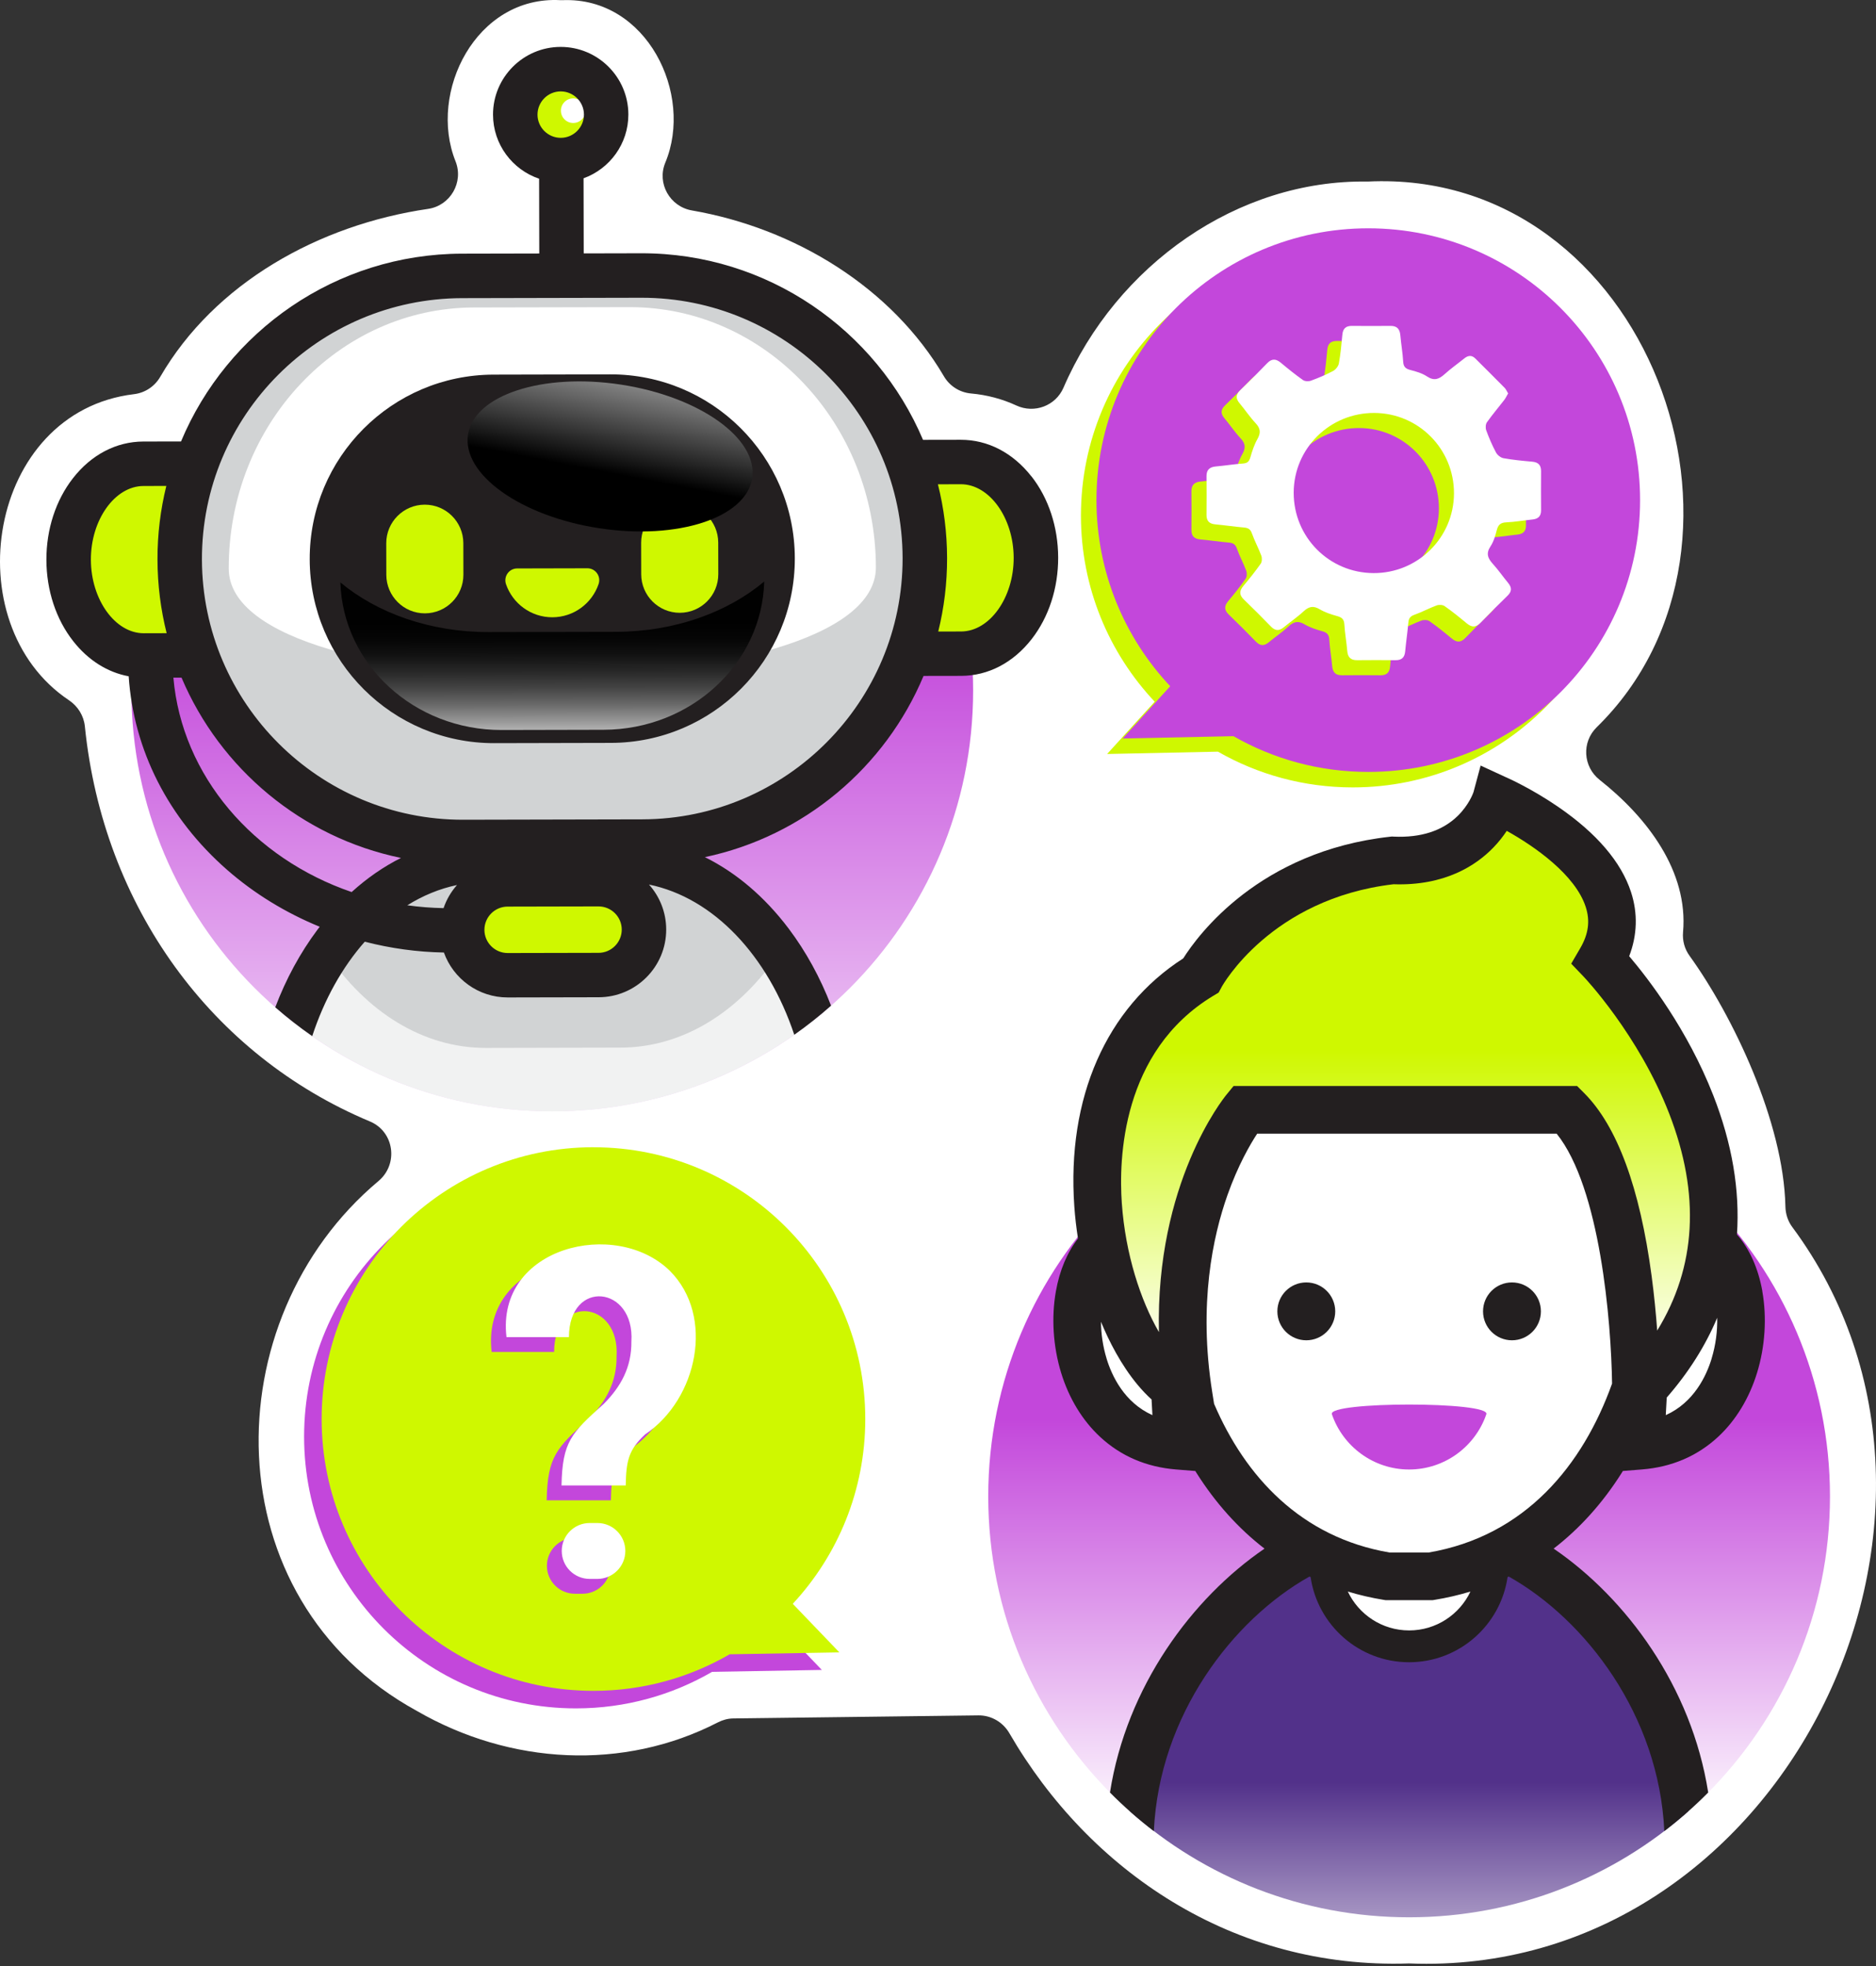 <svg xmlns="http://www.w3.org/2000/svg" width="520" height="545" viewBox="0 0 520 545" fill="none"><rect x="0" y="0" width="520" height="545" fill="#333333" stroke="none"/><path d="M494.887 334.385C494.379 311.025 480.39 281.676 468.297 264.911C466.927 263.015 466.31 260.693 466.519 258.37C467.997 241.559 456.63 226.627 443.403 216.176C438.776 212.529 438.377 205.706 442.586 201.588C494.823 150.466 456.566 46.573 379.1 50.328C343.101 49.739 309.526 73.381 294.774 107.483C292.597 112.509 286.691 114.704 281.72 112.4C277.791 110.585 273.555 109.46 269.164 109.07C266.043 108.798 263.24 107.029 261.652 104.326C247.218 79.713 220.356 63.283 191.779 58.33C185.664 57.269 182.026 50.809 184.412 45.085C192.332 26.079 179.305 -0.838 156.007 0.042C155.771 0.042 155.536 0.042 155.309 0.042C131.939 -1.201 118.612 25.562 126.26 44.695C128.582 50.501 124.845 56.996 118.658 57.904C88.329 62.331 59.48 78.488 44.411 104.462C42.878 107.111 40.193 108.898 37.145 109.261C-3.553 114.142 -12.67 172.838 19.1 194.094C21.586 195.754 23.228 198.394 23.527 201.37C28.608 251.321 58.655 292.499 102.527 310.852C109.295 313.683 110.52 322.664 104.904 327.382C59.135 365.757 58.809 443.187 115.537 474.25C141.428 489.21 172.764 490.934 198.982 477.434C200.306 476.754 201.767 476.355 203.255 476.337C213.207 476.21 253.288 475.711 271.187 475.493C274.743 475.448 278 477.362 279.787 480.437C301.814 518.449 341.668 545.92 390.585 544.25C493.644 548.351 556.586 420.679 496.765 340.092C495.549 338.45 494.932 336.463 494.887 334.422V334.385Z" fill="white"></path><path d="M390.584 531.458C455.012 531.458 507.242 479.229 507.242 414.8C507.242 350.371 455.012 298.142 390.584 298.142C326.155 298.142 273.926 350.371 273.926 414.8C273.926 479.229 326.155 531.458 390.584 531.458Z" fill="url(#paint0_linear_1720_907)"></path><path d="M390.585 531.459C420.287 531.459 447.386 520.355 467.98 502.083C466.827 465.505 438.504 436.574 413.356 427.357L390.585 436.383L367.815 427.357C342.667 436.583 314.344 465.514 313.191 502.083C333.785 520.355 360.883 531.459 390.585 531.459Z" fill="url(#paint1_linear_1720_907)"></path><path d="M322.496 381.624C321.77 379.555 321.08 377.478 320.309 375.428C320.173 375.056 319.838 374.52 319.792 374.112C319.674 373.84 319.556 373.568 319.438 373.305C318.731 371.699 318.005 370.093 317.261 368.506C313.632 360.685 309.704 352.956 306.175 345.072C292.512 356.703 296.105 398.298 326.515 400.739L325.979 390.923C324.709 387.865 323.575 384.745 322.487 381.633L322.496 381.624Z" fill="white"></path><path d="M475.359 345.389C469.19 361.048 462.195 376.362 455.155 391.648L454.656 400.729C484.794 398.316 488.586 357.446 475.359 345.389Z" fill="white"></path><path d="M451.571 350.814C449.548 343.811 447.216 336.943 444.749 330.076C442.036 322.537 439.242 315.034 436.375 307.559H341.98C339.748 313.419 337.607 319.316 335.529 325.231C334.976 326.819 334.423 328.406 333.869 329.994C330.222 342.622 326.666 355.287 323.291 367.997C329.442 400.575 348.675 431.121 384.655 436.954H396.521C431.802 431.23 450.981 401.754 457.513 369.893C455.227 363.633 453.431 357.219 451.58 350.814H451.571Z" fill="white"></path><path d="M329.49 386.904C305.821 376.797 285.427 299.131 332.828 270.409C332.828 270.409 347.725 242.748 386.018 238.493C409.424 239.554 414.74 221.474 414.74 221.474C414.74 221.474 458.622 240.625 443.735 266.154C443.735 266.154 507.113 332.117 453.46 386.904C453.46 386.904 453.977 327.2 434.427 307.65H345.067C345.067 307.65 321.47 336.444 329.49 386.904Z" fill="url(#paint2_linear_1720_907)"></path><path d="M362.086 371.517C366.515 371.517 370.106 367.927 370.106 363.498C370.106 359.068 366.515 355.478 362.086 355.478C357.657 355.478 354.066 359.068 354.066 363.498C354.066 367.927 357.657 371.517 362.086 371.517Z" fill="#231F20"></path><path d="M419.096 371.517C423.525 371.517 427.116 367.927 427.116 363.498C427.116 359.068 423.525 355.478 419.096 355.478C414.667 355.478 411.076 359.068 411.076 363.498C411.076 367.927 414.667 371.517 419.096 371.517Z" fill="#231F20"></path><path d="M390.588 407.334C380.673 407.334 372.218 400.911 369.178 392.011C367.963 388.437 413.214 388.437 411.99 392.011C408.95 400.911 400.504 407.334 390.579 407.334H390.588Z" fill="#C347DB"></path><path d="M367.396 433.153C367.396 445.963 377.774 456.342 390.584 456.342C403.394 456.342 413.772 445.963 413.772 433.153L407.912 434.823C396.318 438.134 384.025 438.08 372.467 434.65L367.387 433.144L367.396 433.153Z" fill="white"></path><path d="M488.501 357.918C487.367 351.55 484.909 346.106 481.461 342.196C482.296 329.913 480.119 316.967 474.875 303.576C467.753 285.378 456.876 271.27 451.587 265.047C453.827 259.232 454.018 253.162 452.095 247.275C449.382 238.956 442.614 231.027 431.991 223.714C424.47 218.534 417.684 215.55 417.394 215.432L410.408 212.211L408.431 219.578C408.304 219.95 407.124 223.17 404.049 226.173C399.794 230.319 393.834 232.242 386.331 231.907L385.814 231.879L385.297 231.934C349.072 235.962 332.053 259.195 327.979 265.655C306.642 279.363 295.655 304.32 297.787 334.449C297.996 337.406 298.341 340.373 298.803 343.312C295.837 347.113 293.705 352.139 292.68 357.918C291.382 365.203 291.9 373.214 294.113 380.48C296.281 387.575 300.019 393.735 304.918 398.28C310.67 403.623 317.764 406.663 325.992 407.325L331.327 407.751C331.436 407.924 331.545 408.105 331.653 408.287C336.952 416.669 343.284 423.7 350.505 429.27C330.429 442.987 312.266 467.482 307.667 496.876C311.468 500.713 315.532 504.288 319.832 507.581C321.284 475.52 341.678 448.948 362.961 437.009C363.07 437.063 363.17 437.109 363.279 437.154C365.22 450.481 376.715 460.76 390.577 460.76C404.439 460.76 415.933 450.49 417.875 437.154C417.984 437.1 418.084 437.054 418.192 437C439.485 448.939 459.87 475.511 461.321 507.572C465.621 504.288 469.686 500.713 473.487 496.867C468.887 467.473 450.725 442.978 430.648 429.261C437.87 423.691 444.211 416.669 449.509 408.277C449.618 408.105 449.727 407.924 449.836 407.742L455.17 407.316C463.399 406.654 470.484 403.614 476.245 398.271C481.144 393.726 484.881 387.575 487.05 380.471C489.272 373.214 489.78 365.194 488.483 357.909L488.501 357.918ZM336.253 276.061L337.795 275.126L338.648 273.538C338.784 273.294 352.174 249.116 386.267 245.106C400.483 245.596 409.138 239.89 413.901 234.973C415.434 233.394 416.668 231.798 417.648 230.31C425.459 234.655 436.636 242.503 439.53 251.366C440.8 255.249 440.319 258.887 438.024 262.824L435.52 267.124L438.958 270.717C439.113 270.871 454.2 286.793 462.691 308.72C471.337 331.028 470.194 351.178 459.352 368.823C459.017 364.26 458.527 359.116 457.81 353.727C454.544 329.205 448.239 312.122 439.085 302.968L437.153 301.036H341.923L339.945 303.458C339.038 304.565 320.277 328.017 321.239 369.249C316.14 360.431 311.949 347.639 310.951 333.514C310.089 321.367 310.833 291.456 336.244 276.061H336.253ZM306.741 376.616C305.68 373.15 305.199 369.657 305.172 366.382C305.78 367.861 306.424 369.304 307.095 370.71C309.763 376.271 313.772 383.003 319.197 387.92L319.433 392.265C311.631 388.763 308.193 381.379 306.732 376.616H306.741ZM390.586 451.942C383.092 451.942 376.606 447.523 373.594 441.164C376.832 442.153 380.171 442.924 383.6 443.477L384.127 443.559H397.054L397.581 443.477C401.01 442.924 404.348 442.144 407.587 441.164C404.575 447.532 398.088 451.942 390.595 451.942H390.586ZM395.975 430.35H385.197C360.612 426.168 345.153 409.266 336.525 389.126L336.008 385.86C332.134 361.493 336.189 342.677 340.263 331.192C343.166 323.009 346.504 317.248 348.473 314.245H431.483C443.549 329.268 446.597 366.328 446.842 383.52C438.777 406.064 422.81 425.787 395.966 430.35H395.975ZM474.43 376.616C472.979 381.379 469.531 388.754 461.729 392.265L461.993 387.393C468.053 380.444 472.725 373.05 475.982 365.276C476.063 368.877 475.601 372.76 474.421 376.616H474.43Z" fill="#231F20"></path><path d="M153.078 308.048C217.507 308.048 269.736 255.819 269.736 191.39C269.736 126.962 217.507 74.732 153.078 74.732C88.65 74.732 36.42 126.962 36.42 191.39C36.42 255.819 88.65 308.048 153.078 308.048Z" fill="url(#paint3_linear_1720_907)"></path><path d="M156.028 44.431C162.471 44.431 167.695 39.207 167.695 32.764C167.695 26.32 162.471 21.097 156.028 21.097C149.585 21.097 144.361 26.32 144.361 32.764C144.361 39.207 149.585 44.431 156.028 44.431Z" fill="#CFF800"></path><path d="M162.297 30.677C162.297 32.564 160.773 34.088 158.886 34.088C156.999 34.088 155.475 32.564 155.475 30.677C155.475 28.79 156.999 27.266 158.886 27.266C160.773 27.266 162.297 28.79 162.297 30.677Z" fill="white"></path><path d="M262.935 132.575L251.404 132.602L251.513 184.15L263.044 184.123C274.175 184.096 283.175 172.538 283.148 158.304C283.12 144.07 274.067 132.548 262.935 132.575Z" fill="#CFF800"></path><path d="M57.053 133.02L43.127 133.047C31.996 133.074 22.996 144.632 23.023 158.866C23.051 173.1 32.105 184.622 43.236 184.595L57.162 184.568L57.053 133.02Z" fill="#CFF800"></path><path d="M23.125 156.271C23.062 157.124 23.025 157.986 23.025 158.866C23.053 173.1 32.107 184.622 43.238 184.594L57.164 184.567L57.1 156.199L23.125 156.271Z" fill="#CFF800"></path><path d="M251.451 155.781L251.515 184.15L263.045 184.123C274.177 184.095 283.176 172.538 283.149 158.303C283.149 157.423 283.113 156.562 283.04 155.709L251.451 155.781Z" fill="#CFF800"></path><path d="M153.08 308.057C180.368 308.057 205.462 298.685 225.33 282.991C215.813 256.491 195.455 238.192 171.922 238.238L134.609 238.319C111.039 238.374 90.745 256.799 81.356 283.399C101.142 298.849 126.036 308.057 153.08 308.057Z" fill="#F1F2F2"></path><path d="M171.922 238.238L134.608 238.32C117.163 238.356 101.513 248.462 90.754 264.493C101.586 280.478 117.281 290.52 134.726 290.475L172.04 290.393C189.486 290.357 205.135 280.251 215.895 264.22C205.062 248.235 189.368 238.193 171.922 238.238Z" fill="#D1D3D4"></path><path d="M177.729 76.373L128.096 76.482C84.767 76.573 49.722 111.773 49.813 155.101C49.903 198.429 85.103 233.475 128.432 233.384L178.065 233.275C221.393 233.185 256.439 197.985 256.348 154.656C256.258 111.328 221.058 76.282 177.729 76.373Z" fill="#D1D3D4"></path><path d="M174.49 85.137L131.38 85.228C93.749 85.309 63.312 117.724 63.403 157.641C63.493 197.55 242.867 197.159 242.785 157.251C242.695 117.343 212.122 85.055 174.49 85.137Z" fill="white"></path><path d="M165.933 270.28L140.74 270.335C133.781 270.353 128.13 264.719 128.111 257.761C128.093 250.802 133.727 245.15 140.685 245.132L165.879 245.078C172.837 245.06 178.489 250.694 178.507 257.652C178.525 264.61 172.891 270.262 165.933 270.28Z" fill="#CFF800"></path><path d="M128.111 257.77C128.111 257.77 133.727 245.159 140.685 245.141L165.879 245.087C172.837 245.069 178.507 257.661 178.507 257.661L128.111 257.77Z" fill="#CFF800"></path><path d="M285.859 132.013C280.724 125.481 273.775 121.888 266.291 121.907L255.849 121.925C242.957 91.506 212.765 70.132 177.711 70.205L161.798 70.241L161.753 49.42C169.001 46.808 174.191 39.858 174.173 31.721C174.154 21.378 165.717 12.978 155.375 13.005C145.033 13.023 136.632 21.46 136.659 31.802C136.678 40.04 142.03 47.034 149.433 49.538L149.478 70.268L128.086 70.314C93.032 70.386 62.93 91.887 50.175 122.369L39.733 122.387C32.248 122.406 25.308 126.025 20.21 132.575C15.456 138.681 12.843 146.71 12.861 155.174C12.88 163.638 15.52 171.658 20.3 177.736C24.456 183.025 29.808 186.382 35.669 187.462C37.039 207.901 46.601 226.798 62.949 241.114C70.496 247.719 79.224 253.044 88.623 256.89C88.423 257.154 88.214 257.417 88.015 257.68C83.207 264.103 79.278 271.36 76.303 279.208C79.559 282.056 82.98 284.733 86.545 287.209C89.884 277.021 94.891 268.076 101.106 261.036C108.264 262.878 115.639 263.903 123.042 264.03C125.646 271.297 132.604 276.504 140.751 276.486L165.944 276.432C176.286 276.414 184.687 267.977 184.66 257.634C184.651 252.862 182.846 248.499 179.888 245.187C197.833 248.871 212.865 264.946 220.159 286.828C223.706 284.334 227.108 281.639 230.356 278.763C227.353 270.979 223.407 263.767 218.599 257.389C211.931 248.553 204.029 241.876 195.383 237.594C222.826 231.806 245.398 212.682 255.994 187.362L266.436 187.344C273.92 187.326 280.852 183.706 285.959 177.156C290.713 171.05 293.326 163.021 293.308 154.557C293.289 146.093 290.649 138.073 285.868 131.995L285.859 132.013ZM148.988 31.784C148.988 28.237 151.864 25.343 155.411 25.334C158.959 25.334 161.853 28.21 161.862 31.757C161.862 35.304 158.986 38.198 155.439 38.207C151.891 38.207 148.997 35.331 148.988 31.784ZM39.851 175.532C31.931 175.55 25.218 166.215 25.19 155.156C25.163 144.097 31.84 134.735 39.76 134.716L46.102 134.698C44.487 141.239 43.634 148.08 43.652 155.11C43.67 162.141 44.55 168.973 46.192 175.514L39.851 175.532ZM97.459 247.265C70.288 237.957 50.42 215.095 48.061 187.843H50.32C61.025 213.118 83.678 232.142 111.149 237.812C106.322 240.225 101.732 243.4 97.468 247.274L97.459 247.265ZM122.942 251.728C119.531 251.665 116.184 251.393 112.9 250.939C117.209 248.254 121.836 246.34 126.671 245.324C125.038 247.174 123.759 249.342 122.951 251.728H122.942ZM165.917 264.121L140.724 264.175C137.176 264.175 134.283 261.299 134.273 257.752C134.273 254.205 137.149 251.311 140.696 251.302L165.89 251.248C169.437 251.248 172.331 254.123 172.34 257.671C172.34 261.218 169.464 264.112 165.917 264.121ZM178.055 227.116L128.422 227.225C88.559 227.315 56.063 194.955 55.972 155.092C55.881 115.229 88.242 82.733 128.104 82.642L177.738 82.534C217.601 82.452 250.097 114.803 250.188 154.666C250.278 194.529 217.918 227.025 178.055 227.116ZM266.409 175.042L260.067 175.06C261.682 168.519 262.535 161.679 262.517 154.648C262.499 147.617 261.619 140.786 259.977 134.245L266.318 134.226C274.238 134.208 280.951 143.544 280.978 154.602C281.006 165.661 274.329 175.024 266.409 175.042Z" fill="#231F20"></path><path d="M169.128 103.771L136.813 103.844C108.608 103.907 85.782 126.824 85.846 155.029C85.909 183.234 108.826 206.059 137.031 205.996L169.346 205.923C197.551 205.86 220.376 182.944 220.313 154.738C220.249 126.533 197.333 103.708 169.128 103.771Z" fill="#231F20"></path><path d="M153.114 171.105C147.163 171.114 142.092 167.277 140.259 161.942C139.524 159.801 141.094 157.57 143.353 157.57C144.777 157.57 161.388 157.533 162.812 157.524C165.071 157.524 166.65 159.747 165.924 161.888C164.11 167.231 159.057 171.087 153.105 171.105H153.114Z" fill="#CFF800"></path><path d="M117.788 170.016C111.891 170.025 107.101 165.253 107.083 159.356L107.064 150.593C107.055 144.696 111.827 139.906 117.724 139.888C123.621 139.878 128.411 144.65 128.429 150.547L128.447 159.311C128.456 165.208 123.685 169.998 117.788 170.016Z" fill="#CFF800"></path><path d="M188.44 169.862C182.543 169.871 177.753 165.099 177.735 159.202L177.717 150.438C177.708 144.542 182.48 139.751 188.377 139.733C194.273 139.724 199.064 144.496 199.082 150.393L199.1 159.157C199.109 165.054 194.337 169.844 188.44 169.862Z" fill="#CFF800"></path><g style="mix-blend-mode:screen" opacity="0.98"><path d="M188.47 112.063C192.054 112.916 194.54 115.384 194.013 117.57C193.496 119.756 190.167 120.836 186.574 119.983C182.991 119.13 180.505 116.663 181.031 114.476C181.557 112.29 184.878 111.21 188.47 112.063Z" fill="white"></path></g><path style="mix-blend-mode:screen" opacity="0.98" d="M170.699 175.142L135.553 175.214C119.223 175.25 104.536 169.934 94.348 161.443C95.055 184.186 114.823 202.394 139.055 202.349L167.297 202.285C191.537 202.231 211.224 183.941 211.831 161.189C201.689 169.725 187.019 175.105 170.689 175.142H170.699Z" fill="url(#paint4_linear_1720_907)"></path><path style="mix-blend-mode:screen" d="M208.493 132.552C210.176 121.562 193.908 109.951 172.156 106.619C150.404 103.287 131.406 109.494 129.722 120.484C128.039 131.474 144.307 143.084 166.059 146.417C187.811 149.749 206.809 143.542 208.493 132.552Z" fill="url(#paint5_linear_1720_907)"></path><path d="M299.619 142.918C299.619 101.305 333.349 67.575 374.963 67.575C416.577 67.575 450.307 101.305 450.307 142.918C450.307 184.532 416.577 218.262 374.963 218.262C361.364 218.262 348.608 214.661 337.595 208.355L306.877 209L320.067 194.511C307.394 181.03 299.619 162.877 299.619 142.918Z" fill="#CFF800"></path><path d="M303.918 138.627C303.918 97.013 337.648 63.283 379.262 63.283C420.875 63.283 454.606 97.013 454.606 138.627C454.606 180.24 420.875 213.971 379.262 213.971C365.663 213.971 352.907 210.369 341.894 204.064L311.176 204.708L324.366 190.22C311.693 176.739 303.918 158.585 303.918 138.627Z" fill="#C347DB"></path><path d="M413.872 113.189C413.472 113.869 413.182 114.522 412.756 115.076C411.168 117.135 409.472 119.122 407.966 121.245C407.594 121.78 407.539 122.814 407.775 123.458C408.546 125.554 409.426 127.622 410.479 129.591C410.869 130.317 411.785 131.061 412.574 131.197C415.205 131.668 417.881 131.922 420.54 132.158C422.227 132.313 422.998 133.12 422.98 134.807C422.953 138.427 422.962 142.038 422.98 145.658C422.98 147.254 422.2 148.016 420.63 148.18C418.181 148.425 415.749 148.869 413.3 148.978C411.694 149.051 411.059 149.713 410.687 151.192C410.297 152.725 409.825 154.331 408.973 155.619C407.657 157.587 408.21 158.948 409.626 160.5C411.132 162.151 412.402 164.02 413.835 165.743C414.897 167.022 414.924 168.12 413.672 169.327C411.123 171.794 408.619 174.298 406.16 176.848C404.89 178.163 403.747 178.109 402.395 176.984C400.39 175.314 398.367 173.681 396.236 172.184C395.709 171.813 394.675 171.767 394.031 172.003C391.935 172.774 389.949 173.863 387.844 174.607C386.683 175.015 386.292 175.632 386.193 176.775C385.957 179.442 385.558 182.082 385.313 184.749C385.158 186.437 384.342 187.199 382.654 187.181C379.107 187.153 375.56 187.135 372.013 187.181C370.198 187.208 369.4 186.364 369.255 184.604C369.046 182.155 368.602 179.723 368.457 177.274C368.375 175.85 367.776 175.314 366.47 174.961C364.81 174.498 363.104 173.954 361.634 173.074C359.82 171.985 358.568 172.321 357.107 173.681C355.42 175.26 353.479 176.548 351.7 178.027C350.412 179.097 349.315 179.088 348.117 177.855C345.649 175.305 343.136 172.801 340.587 170.343C339.263 169.073 339.335 167.93 340.469 166.587C342.138 164.591 343.771 162.559 345.268 160.427C345.64 159.901 345.676 158.867 345.441 158.223C344.669 156.127 343.581 154.149 342.837 152.044C342.429 150.874 341.794 150.502 340.66 150.402C337.993 150.166 335.343 149.767 332.676 149.522C330.98 149.368 330.227 148.552 330.245 146.864C330.272 143.317 330.29 139.779 330.245 136.232C330.218 134.408 331.079 133.628 332.83 133.474C335.352 133.247 337.856 132.839 340.378 132.657C341.612 132.567 342.084 132.059 342.411 130.906C342.91 129.183 343.481 127.423 344.361 125.871C345.314 124.175 345.241 122.959 343.889 121.517C342.265 119.784 340.932 117.77 339.399 115.946C338.319 114.649 338.319 113.579 339.562 112.372C342.111 109.914 344.615 107.401 347.074 104.851C348.344 103.536 349.487 103.599 350.839 104.724C352.834 106.394 354.867 108.036 356.99 109.532C357.516 109.904 358.55 109.941 359.194 109.705C361.29 108.934 363.367 108.063 365.336 107.01C366.053 106.629 366.796 105.695 366.933 104.915C367.404 102.284 367.658 99.617 367.903 96.95C368.057 95.253 368.874 94.5 370.561 94.518C374.109 94.545 377.656 94.564 381.203 94.518C383.026 94.491 383.816 95.353 383.97 97.104C384.188 99.553 384.614 101.984 384.759 104.434C384.841 105.849 385.421 106.403 386.746 106.738C388.343 107.147 390.021 107.636 391.373 108.535C393.35 109.841 394.711 109.288 396.253 107.89C397.968 106.339 399.873 105.006 401.67 103.554C402.713 102.71 403.72 102.529 404.754 103.554C407.467 106.257 410.197 108.961 412.883 111.692C413.264 112.082 413.481 112.635 413.835 113.207L413.872 113.189ZM376.504 163.04C388.787 163.112 398.794 153.233 398.839 140.967C398.884 128.666 389.023 118.695 376.748 118.65C364.428 118.605 354.449 128.466 354.413 140.722C354.377 153.042 364.202 162.958 376.504 163.04Z" fill="#CFF800"></path><path d="M418.053 109.006C417.654 109.686 417.364 110.34 416.937 110.893C415.35 112.952 413.653 114.939 412.147 117.062C411.775 117.597 411.721 118.631 411.957 119.276C412.728 121.371 413.608 123.44 414.66 125.408C415.05 126.134 415.967 126.878 416.756 127.014C419.387 127.486 422.063 127.74 424.721 127.976C426.409 128.13 427.18 128.937 427.161 130.625C427.134 134.245 427.143 137.855 427.161 141.475C427.161 143.072 426.381 143.834 424.812 143.997C422.362 144.242 419.931 144.687 417.482 144.795C415.876 144.868 415.241 145.53 414.869 147.009C414.479 148.542 414.007 150.148 413.154 151.436C411.839 153.405 412.392 154.766 413.807 156.317C415.313 157.968 416.583 159.837 418.017 161.561C419.078 162.84 419.105 163.938 417.853 165.144C415.304 167.612 412.8 170.116 410.342 172.665C409.072 173.98 407.929 173.926 406.577 172.801C404.572 171.132 402.549 169.499 400.417 168.002C399.891 167.63 398.857 167.585 398.212 167.82C396.117 168.592 394.13 169.68 392.025 170.424C390.864 170.832 390.474 171.449 390.374 172.592C390.138 175.26 389.739 177.909 389.494 180.567C389.34 182.254 388.523 183.016 386.836 182.998C383.289 182.971 379.742 182.953 376.194 182.998C374.38 183.025 373.582 182.182 373.436 180.422C373.228 177.972 372.783 175.541 372.638 173.091C372.557 171.667 371.958 171.132 370.651 170.778C368.991 170.315 367.286 169.771 365.816 168.891C364.002 167.802 362.75 168.138 361.289 169.499C359.602 171.077 357.66 172.366 355.882 173.853C354.594 174.924 353.496 174.915 352.298 173.681C349.831 171.132 347.318 168.628 344.769 166.169C343.444 164.899 343.517 163.756 344.651 162.414C346.32 160.418 347.953 158.385 349.45 156.254C349.822 155.727 349.858 154.693 349.622 154.049C348.851 151.953 347.763 149.976 347.019 147.871C346.61 146.701 345.975 146.329 344.841 146.229C342.174 145.993 339.525 145.594 336.858 145.349C335.161 145.195 334.408 144.378 334.426 142.691C334.454 139.144 334.472 135.605 334.426 132.058C334.399 130.244 335.261 129.455 337.012 129.3C339.534 129.074 342.038 128.665 344.56 128.484C345.794 128.393 346.265 127.885 346.592 126.733C347.091 125.009 347.663 123.249 348.543 121.698C349.495 120.001 349.423 118.786 348.071 117.343C346.447 115.61 345.113 113.596 343.58 111.764C342.501 110.476 342.501 109.396 343.743 108.19C346.293 105.731 348.797 103.218 351.255 100.669C352.525 99.353 353.668 99.417 355.02 100.542C357.016 102.211 359.048 103.853 361.171 105.35C361.697 105.722 362.731 105.758 363.375 105.522C365.471 104.751 367.549 103.88 369.517 102.828C370.234 102.447 370.978 101.512 371.114 100.732C371.586 98.101 371.84 95.434 372.085 92.767C372.239 91.07 373.055 90.317 374.743 90.336C378.29 90.363 381.837 90.381 385.384 90.336C387.208 90.308 387.997 91.17 388.151 92.921C388.369 95.371 388.796 97.802 388.941 100.251C389.022 101.667 389.603 102.22 390.928 102.556C392.524 102.964 394.203 103.454 395.554 104.352C397.532 105.658 398.893 105.105 400.435 103.708C402.15 102.157 404.055 100.823 405.851 99.371C406.894 98.528 407.902 98.346 408.936 99.371C411.648 102.075 414.379 104.778 417.064 107.509C417.445 107.899 417.663 108.453 418.017 109.024L418.053 109.006ZM380.685 158.857C392.969 158.93 402.975 149.05 403.021 136.785C403.066 124.483 393.205 114.513 380.93 114.467C368.61 114.422 358.631 124.283 358.594 136.54C358.558 148.86 368.383 158.776 380.685 158.857Z" fill="white"></path><path d="M159.635 322.873C201.249 322.873 234.979 356.603 234.979 398.216C234.979 417.994 227.358 435.993 214.884 449.429L227.803 462.892L197.393 463.418C186.289 469.859 173.388 473.551 159.635 473.551C118.021 473.551 84.291 439.821 84.291 398.207C84.291 356.594 118.021 322.864 159.635 322.864V322.873Z" fill="#C347DB"></path><path d="M164.496 318.01C206.11 318.01 239.84 351.74 239.84 393.353C239.84 413.131 232.219 431.13 219.745 444.566L232.664 458.029L202.254 458.555C191.15 464.996 178.25 468.688 164.496 468.688C122.882 468.688 89.152 434.958 89.152 393.344C89.152 351.731 122.882 318.001 164.496 318.001V318.01Z" fill="#CFF800"></path><path d="M151.532 415.88C151.777 403.705 154.244 401.355 163.253 393.245C168.034 388.437 170.964 383.048 170.901 375.99C171.89 360.468 153.627 358.535 153.591 374.747H136.282C133.315 349.69 166.637 341.67 181.588 356.403C194.116 368.977 189.217 391.966 174.72 401.7C170.021 406.037 169.458 409.275 169.331 415.871H151.523L151.532 415.88ZM161.475 441.772H159.343C155.07 441.772 151.595 438.306 151.595 434.024C151.595 429.751 155.061 426.277 159.343 426.277H161.475C165.748 426.277 169.222 429.742 169.222 434.024C169.222 438.297 165.757 441.772 161.475 441.772Z" fill="#C347DB"></path><path d="M155.643 411.77C155.888 399.595 158.356 397.246 167.364 389.135C172.145 384.327 175.076 378.938 175.012 371.88C176.001 356.358 157.739 354.425 157.702 370.637H140.393C137.426 345.58 170.748 337.56 185.699 352.293C198.228 364.867 193.329 387.856 178.831 397.59C174.132 401.927 173.57 405.166 173.443 411.761H155.634L155.643 411.77ZM165.586 437.662H163.454C159.181 437.662 155.707 434.196 155.707 429.914C155.707 425.641 159.172 422.167 163.454 422.167H165.586C169.859 422.167 173.334 425.632 173.334 429.914C173.334 434.187 169.868 437.662 165.586 437.662Z" fill="white"></path><defs><linearGradient id="paint0_linear_1720_907" x1="390.584" y1="508.343" x2="390.584" y2="393.644" gradientUnits="userSpaceOnUse"><stop stop-color="white"></stop><stop offset="1" stop-color="#C347DB"></stop></linearGradient><linearGradient id="paint1_linear_1720_907" x1="390.586" y1="570.95" x2="390.586" y2="494.018" gradientUnits="userSpaceOnUse"><stop stop-color="white"></stop><stop offset="1" stop-color="#52318A"></stop></linearGradient><linearGradient id="paint2_linear_1720_907" x1="389.583" y1="291.211" x2="389.583" y2="378.521" gradientUnits="userSpaceOnUse"><stop stop-color="#CFF800"></stop><stop offset="1" stop-color="white"></stop></linearGradient><linearGradient id="paint3_linear_1720_907" x1="153.078" y1="349.072" x2="153.078" y2="175.287" gradientUnits="userSpaceOnUse"><stop stop-color="white"></stop><stop offset="1" stop-color="#C347DB"></stop></linearGradient><linearGradient id="paint4_linear_1720_907" x1="153.144" y1="172.694" x2="153.225" y2="208.32" gradientUnits="userSpaceOnUse"><stop></stop><stop offset="0.12" stop-color="#040404"></stop><stop offset="0.24" stop-color="#101010"></stop><stop offset="0.37" stop-color="#262626"></stop><stop offset="0.5" stop-color="#434343"></stop><stop offset="0.63" stop-color="#696969"></stop><stop offset="0.76" stop-color="#989898"></stop><stop offset="0.9" stop-color="#CECECE"></stop><stop offset="1" stop-color="white"></stop></linearGradient><linearGradient id="paint5_linear_1720_907" x1="177.46" y1="83.31" x2="168.252" y2="130.985" gradientUnits="userSpaceOnUse"><stop stop-color="white"></stop><stop offset="1"></stop></linearGradient></defs></svg>
